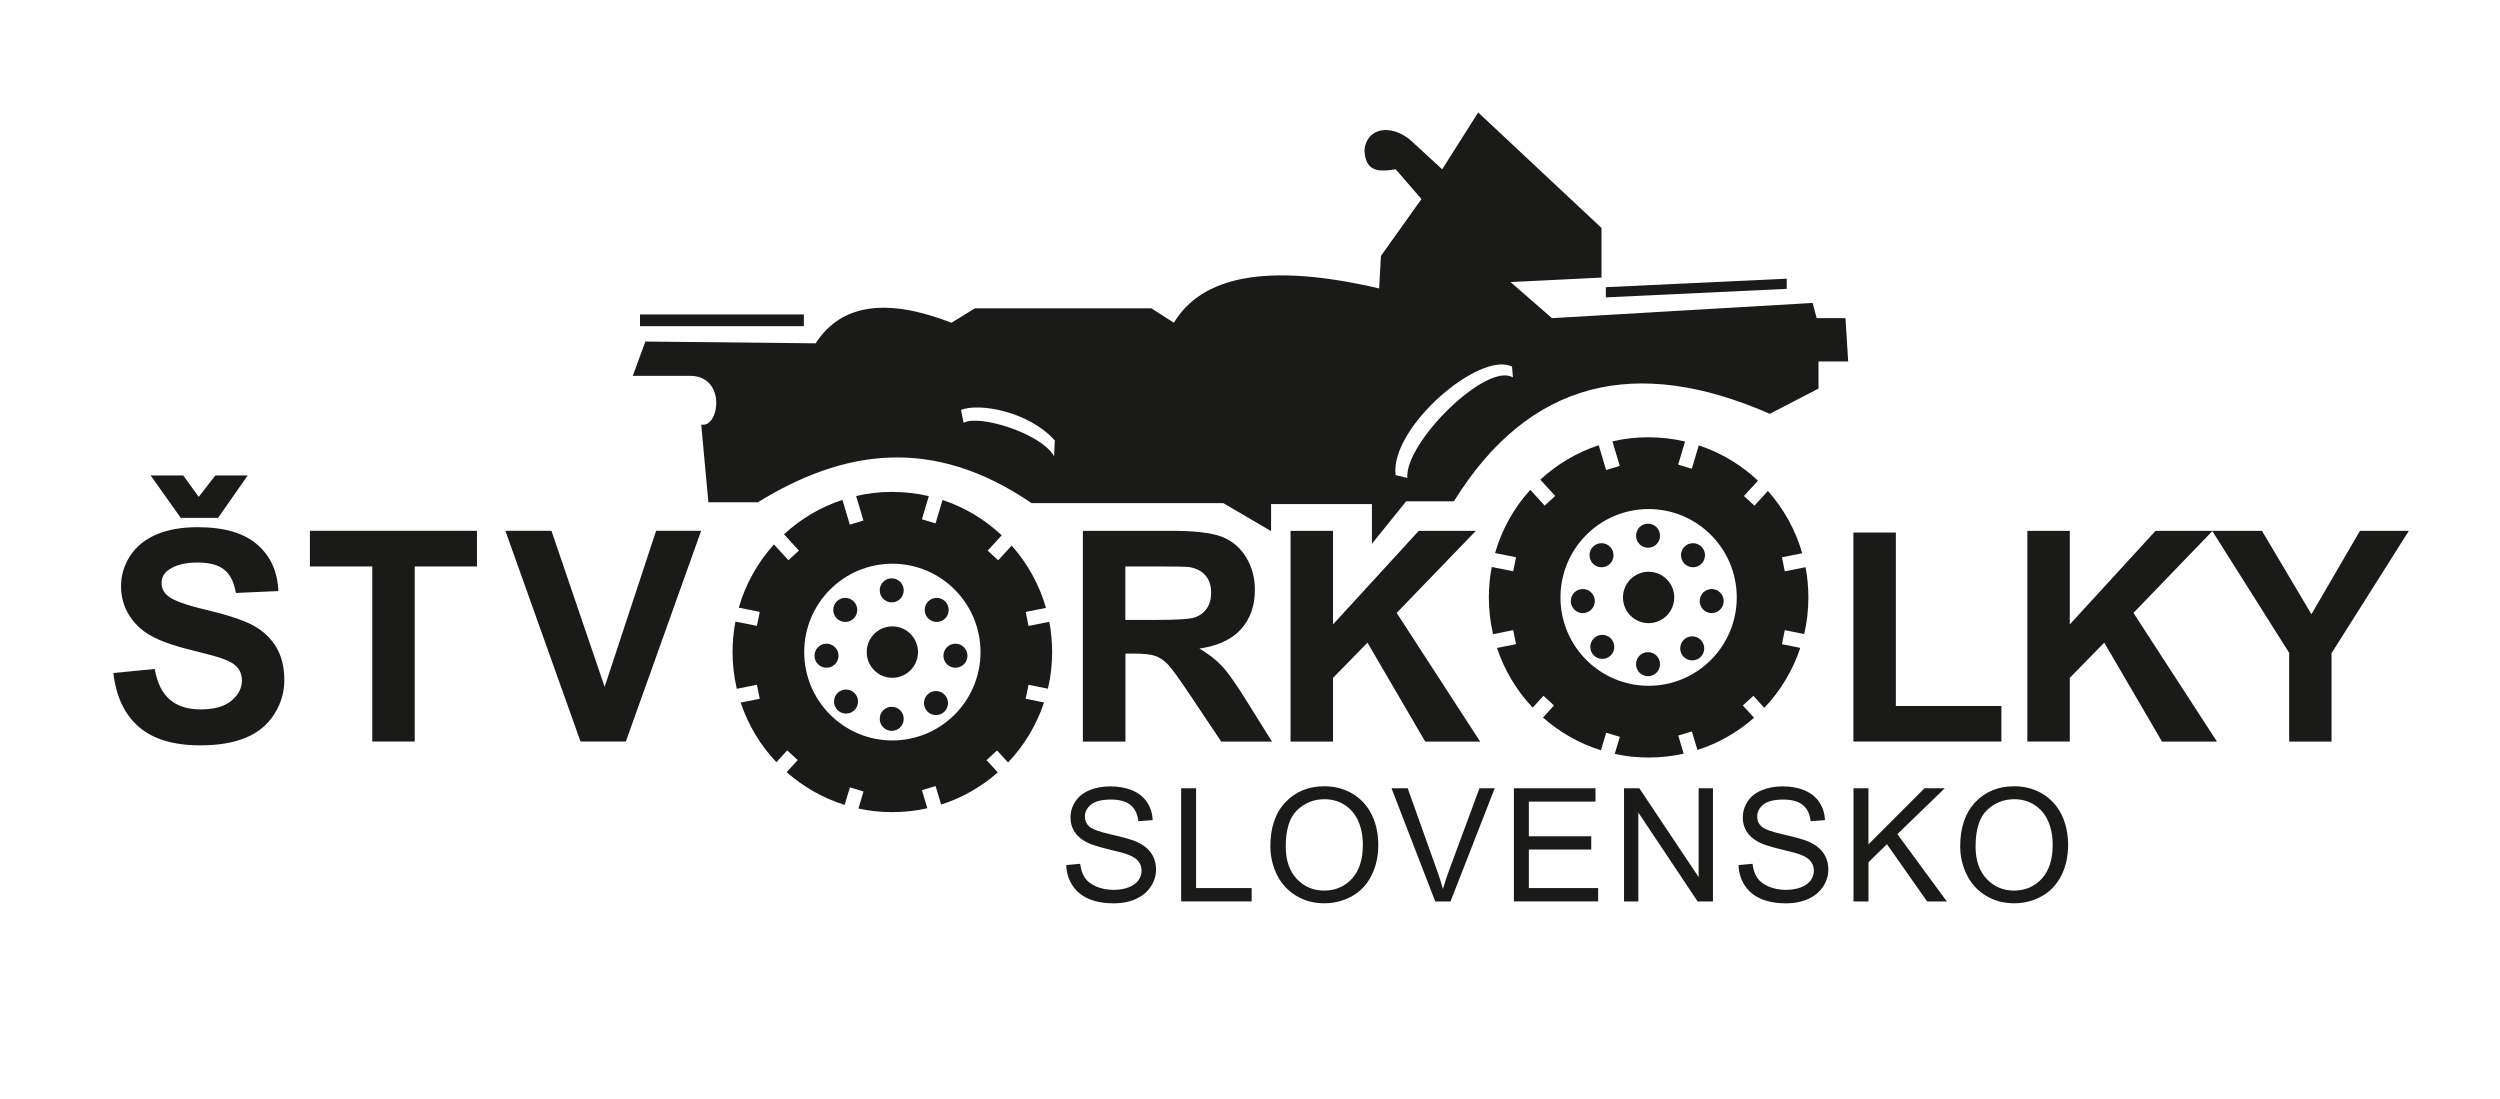 <svg width="182" height="80" viewBox="0 0 182 80" fill="none" xmlns="http://www.w3.org/2000/svg">
<path d="M58.521 22.891H46.592V23.745H58.521V22.891Z" fill="#1A1A18"/>
<path fill-rule="evenodd" clip-rule="evenodd" d="M76.788 32.064C74.9 29.947 71.286 29.31 69.96 29.841L70.156 30.787C71.167 30.144 75.756 31.498 76.739 33.214L76.791 32.061L76.788 32.064ZM101.601 34.59C101.163 31.15 107.71 25.519 110.075 26.69L110.141 27.478C108.24 26.324 102.261 32.198 102.454 34.794L101.601 34.59ZM59.374 24.994L46.985 24.864L46.065 27.362H50.325C52.883 27.45 52.374 31.164 51.048 30.91L51.571 36.563H55.174C61.339 32.771 67.844 31.667 75.1 36.63H89.061L92.535 38.666V36.696H99.875V39.588L102.366 36.499H105.84C111.355 27.618 119.148 25.881 128.846 30.126L132.387 28.287V26.317H134.548L134.351 23.162H132.253L131.959 22.054L112.983 23.162L109.969 20.535L116.59 20.207V16.595L107.612 8.186L104.991 12.325L102.671 10.19C101.247 9.012 99.489 9.283 99.331 10.932C99.405 12.403 100.198 12.565 101.605 12.322L103.482 14.492L100.531 18.632L100.401 20.999C92.103 19.061 87.461 20.176 85.458 23.496L83.819 22.445H70.974L69.269 23.496C64.598 21.681 61.244 22.089 59.37 25.009L59.374 24.994Z" fill="#1A1A18"/>
<path fill-rule="evenodd" clip-rule="evenodd" d="M116.906 20.906L130.074 20.287V21.029L116.906 21.648V20.906Z" fill="#1A1A18"/>
<path fill-rule="evenodd" clip-rule="evenodd" d="M64.964 41.039C68.508 41.039 71.381 43.919 71.381 47.472C71.381 51.024 68.508 53.905 64.964 53.905C61.42 53.905 58.547 51.024 58.547 47.472C58.547 43.919 61.42 41.039 64.964 41.039ZM64.964 35.812C65.876 35.812 66.764 35.918 67.617 36.118L67.115 37.803L68.108 38.102L68.617 36.4C70.241 36.938 71.708 37.824 72.925 38.971L71.904 40.086L72.669 40.789L73.648 39.716C74.792 41.004 75.659 42.548 76.146 44.254L74.672 44.549L74.876 45.569L76.388 45.267C76.525 45.98 76.595 46.716 76.595 47.472C76.595 48.39 76.49 49.283 76.29 50.138L74.876 49.853L74.672 50.873L76.006 51.14C75.459 52.79 74.557 54.278 73.385 55.509L72.585 54.633L71.82 55.336L72.638 56.23C71.452 57.274 70.055 58.08 68.515 58.572L68.111 57.225L67.118 57.524L67.511 58.843C66.69 59.026 65.838 59.124 64.96 59.124C64.083 59.124 63.29 59.033 62.494 58.861L62.866 57.619L61.873 57.32L61.49 58.597C59.911 58.105 58.48 57.281 57.269 56.212L58.073 55.333L57.308 54.629L56.522 55.491C55.361 54.267 54.466 52.786 53.922 51.147L55.308 50.87L55.105 49.849L53.638 50.145C53.438 49.287 53.329 48.39 53.329 47.468C53.329 46.712 53.403 45.97 53.54 45.252L55.105 45.566L55.308 44.545L53.782 44.239C54.28 42.505 55.168 40.937 56.343 39.635L57.396 40.785L58.161 40.082L57.076 38.897C58.283 37.778 59.729 36.916 61.329 36.389L61.866 38.193L62.859 37.894L62.325 36.108C63.171 35.911 64.055 35.809 64.96 35.809L64.964 35.812Z" fill="#1A1A18"/>
<path fill-rule="evenodd" clip-rule="evenodd" d="M64.963 45.601C65.995 45.601 66.83 46.438 66.83 47.472C66.83 48.507 65.995 49.344 64.963 49.344C63.932 49.344 63.097 48.507 63.097 47.472C63.097 46.438 63.932 45.601 64.963 45.601ZM64.918 42.102C65.398 42.102 65.791 42.492 65.791 42.977C65.791 43.463 65.402 43.853 64.918 43.853C64.434 43.853 64.044 43.463 64.044 42.977C64.044 42.492 64.434 42.102 64.918 42.102ZM68.191 43.526C68.672 43.526 69.065 43.916 69.065 44.402C69.065 44.887 68.676 45.278 68.191 45.278C67.707 45.278 67.318 44.887 67.318 44.402C67.318 43.916 67.707 43.526 68.191 43.526ZM61.535 43.526C62.016 43.526 62.409 43.916 62.409 44.402C62.409 44.887 62.02 45.278 61.535 45.278C61.051 45.278 60.662 44.887 60.662 44.402C60.662 43.916 61.051 43.526 61.535 43.526ZM60.17 46.86C60.651 46.86 61.044 47.251 61.044 47.736C61.044 48.222 60.655 48.612 60.17 48.612C59.686 48.612 59.297 48.222 59.297 47.736C59.297 47.251 59.686 46.86 60.17 46.86ZM69.556 46.86C70.037 46.86 70.43 47.251 70.43 47.736C70.43 48.222 70.04 48.612 69.556 48.612C69.072 48.612 68.683 48.222 68.683 47.736C68.683 47.251 69.072 46.86 69.556 46.86ZM68.139 50.307C68.62 50.307 69.013 50.698 69.013 51.183C69.013 51.669 68.623 52.059 68.139 52.059C67.655 52.059 67.265 51.669 67.265 51.183C67.265 50.698 67.655 50.307 68.139 50.307ZM64.918 51.454C65.398 51.454 65.791 51.844 65.791 52.33C65.791 52.815 65.402 53.206 64.918 53.206C64.434 53.206 64.044 52.815 64.044 52.33C64.044 51.844 64.434 51.454 64.918 51.454ZM61.592 50.198C62.072 50.198 62.465 50.589 62.465 51.074C62.465 51.559 62.076 51.95 61.592 51.95C61.107 51.95 60.718 51.559 60.718 51.074C60.718 50.589 61.107 50.198 61.592 50.198Z" fill="#1A1A18"/>
<path fill-rule="evenodd" clip-rule="evenodd" d="M120.019 37.059C123.563 37.059 126.436 39.939 126.436 43.492C126.436 47.044 123.563 49.925 120.019 49.925C116.475 49.925 113.602 47.044 113.602 43.492C113.602 39.939 116.475 37.059 120.019 37.059ZM120.019 31.835C120.931 31.835 121.819 31.941 122.672 32.142L122.17 33.826L123.163 34.125L123.672 32.423C125.296 32.961 126.763 33.847 127.98 34.994L126.959 36.109L127.724 36.812L128.703 35.74C129.847 37.027 130.714 38.571 131.201 40.277L129.728 40.572L129.931 41.592L131.443 41.29C131.58 42.004 131.65 42.739 131.65 43.495C131.65 44.413 131.545 45.307 131.345 46.161L129.931 45.876L129.728 46.896L131.061 47.164C130.514 48.813 129.612 50.301 128.443 51.532L127.643 50.656L126.879 51.36L127.696 52.253C126.51 53.298 125.114 54.103 123.573 54.596L123.17 53.249L122.177 53.548L122.57 54.867C121.749 55.049 120.896 55.148 120.019 55.148C119.142 55.148 118.349 55.056 117.552 54.884L117.924 53.642L116.931 53.344L116.549 54.62C114.97 54.128 113.538 53.305 112.328 52.236L113.131 51.356L112.367 50.653L111.581 51.515C110.419 50.291 109.525 48.81 108.981 47.171L110.367 46.893L110.163 45.873L108.696 46.168C108.493 45.31 108.388 44.413 108.388 43.492C108.388 42.736 108.461 41.993 108.598 41.276L110.163 41.589L110.367 40.569L108.84 40.263C109.339 38.529 110.226 36.96 111.402 35.659L112.454 36.809L113.219 36.105L112.135 34.92C113.342 33.802 114.788 32.94 116.388 32.412L116.924 34.217L117.917 33.918L117.384 32.131C118.23 31.934 119.114 31.832 120.019 31.832V31.835Z" fill="#1A1A18"/>
<path fill-rule="evenodd" clip-rule="evenodd" d="M120.019 41.623C121.05 41.623 121.885 42.46 121.885 43.494C121.885 44.528 121.05 45.365 120.019 45.365C118.987 45.365 118.152 44.528 118.152 43.494C118.152 42.46 118.987 41.623 120.019 41.623ZM119.976 38.123C120.457 38.123 120.85 38.514 120.85 38.999C120.85 39.484 120.461 39.875 119.976 39.875C119.492 39.875 119.103 39.484 119.103 38.999C119.103 38.514 119.492 38.123 119.976 38.123ZM123.25 39.544C123.731 39.544 124.124 39.934 124.124 40.42C124.124 40.905 123.734 41.296 123.25 41.296C122.766 41.296 122.376 40.905 122.376 40.42C122.376 39.934 122.766 39.544 123.25 39.544ZM116.591 39.544C117.071 39.544 117.464 39.934 117.464 40.42C117.464 40.905 117.075 41.296 116.591 41.296C116.106 41.296 115.717 40.905 115.717 40.42C115.717 39.934 116.106 39.544 116.591 39.544ZM115.229 42.882C115.71 42.882 116.103 43.272 116.103 43.758C116.103 44.243 115.713 44.633 115.229 44.633C114.745 44.633 114.355 44.243 114.355 43.758C114.355 43.272 114.745 42.882 115.229 42.882ZM124.611 42.882C125.092 42.882 125.485 43.272 125.485 43.758C125.485 44.243 125.096 44.633 124.611 44.633C124.127 44.633 123.738 44.243 123.738 43.758C123.738 43.272 124.127 42.882 124.611 42.882ZM123.194 46.325C123.675 46.325 124.068 46.716 124.068 47.201C124.068 47.687 123.678 48.077 123.194 48.077C122.71 48.077 122.32 47.687 122.32 47.201C122.32 46.716 122.71 46.325 123.194 46.325ZM119.976 47.475C120.457 47.475 120.85 47.866 120.85 48.351C120.85 48.837 120.461 49.227 119.976 49.227C119.492 49.227 119.103 48.837 119.103 48.351C119.103 47.866 119.492 47.475 119.976 47.475ZM116.647 46.216C117.127 46.216 117.52 46.607 117.52 47.092C117.52 47.577 117.131 47.968 116.647 47.968C116.162 47.968 115.773 47.577 115.773 47.092C115.773 46.607 116.162 46.216 116.647 46.216Z" fill="#1A1A18"/>
<path d="M143.822 61.63C143.822 62.622 144.088 63.403 144.618 63.976C145.151 64.546 145.818 64.834 146.621 64.834C147.425 64.834 148.113 64.546 148.643 63.969C149.169 63.392 149.435 62.572 149.435 61.514C149.435 60.845 149.32 60.258 149.095 59.759C148.871 59.259 148.537 58.872 148.106 58.594C147.671 58.32 147.183 58.183 146.639 58.183C145.867 58.183 145.207 58.447 144.653 58.978C144.099 59.505 143.822 60.392 143.822 61.633M142.702 61.612C142.702 60.244 143.067 59.175 143.8 58.401C144.534 57.627 145.478 57.24 146.639 57.24C147.397 57.24 148.081 57.423 148.688 57.785C149.295 58.151 149.762 58.658 150.081 59.305C150.4 59.952 150.558 60.691 150.558 61.514C150.558 62.337 150.393 63.096 150.057 63.754C149.72 64.415 149.243 64.911 148.628 65.252C148.011 65.59 147.348 65.759 146.632 65.759C145.857 65.759 145.165 65.573 144.558 65.196C143.948 64.823 143.488 64.31 143.172 63.663C142.86 63.016 142.702 62.33 142.702 61.609V61.612ZM134.934 65.625V57.388H136.022V61.471L140.102 57.388H141.576L138.13 60.726L141.73 65.625H140.295L137.369 61.457L136.025 62.773V65.625H134.938H134.934ZM126.559 62.977L127.583 62.885C127.632 63.297 127.745 63.635 127.924 63.898C128.103 64.162 128.376 64.377 128.752 64.538C129.124 64.7 129.545 64.781 130.011 64.781C130.425 64.781 130.79 64.721 131.11 64.598C131.425 64.475 131.664 64.306 131.818 64.092C131.973 63.874 132.05 63.642 132.05 63.385C132.05 63.128 131.976 62.903 131.825 62.71C131.678 62.516 131.429 62.354 131.088 62.224C130.867 62.136 130.38 62.003 129.625 61.823C128.871 61.64 128.341 61.471 128.039 61.31C127.646 61.106 127.355 60.849 127.162 60.543C126.969 60.237 126.875 59.896 126.875 59.516C126.875 59.101 126.99 58.714 127.225 58.352C127.46 57.989 127.804 57.715 128.257 57.529C128.71 57.342 129.211 57.247 129.766 57.247C130.376 57.247 130.913 57.346 131.38 57.543C131.843 57.74 132.201 58.028 132.453 58.408C132.702 58.788 132.839 59.224 132.857 59.706L131.815 59.783C131.759 59.263 131.569 58.869 131.246 58.605C130.924 58.338 130.446 58.208 129.815 58.208C129.183 58.208 128.678 58.327 128.376 58.57C128.074 58.812 127.924 59.104 127.924 59.442C127.924 59.737 128.032 59.984 128.243 60.174C128.453 60.367 128.997 60.56 129.881 60.761C130.766 60.962 131.373 61.137 131.702 61.285C132.18 61.507 132.534 61.788 132.762 62.126C132.99 62.467 133.102 62.857 133.102 63.297C133.102 63.737 132.98 64.148 132.727 64.535C132.478 64.922 132.117 65.224 131.65 65.439C131.18 65.653 130.653 65.763 130.067 65.763C129.324 65.763 128.699 65.653 128.197 65.435C127.696 65.217 127.299 64.894 127.015 64.454C126.731 64.018 126.58 63.526 126.566 62.973L126.559 62.977ZM118.229 65.625V57.388H119.345L123.661 63.853V57.388H124.703V65.625H123.587L119.271 59.154V65.625H118.229ZM110.212 65.625V57.388H116.152V58.359H111.299V60.881H115.843V61.848H111.299V64.651H116.345V65.622H110.215L110.212 65.625ZM104.485 65.625L101.303 57.388H102.482L104.615 63.371C104.787 63.849 104.931 64.299 105.047 64.718C105.177 64.268 105.321 63.821 105.489 63.371L107.706 57.388H108.815L105.598 65.625H104.482H104.485ZM93.602 61.63C93.602 62.622 93.868 63.403 94.398 63.976C94.931 64.546 95.598 64.834 96.401 64.834C97.205 64.834 97.893 64.546 98.422 63.969C98.949 63.392 99.215 62.572 99.215 61.514C99.215 60.845 99.1 60.258 98.875 59.759C98.65 59.259 98.317 58.872 97.886 58.594C97.451 58.32 96.963 58.183 96.419 58.183C95.647 58.183 94.987 58.447 94.433 58.978C93.879 59.505 93.602 60.392 93.602 61.633V61.63ZM92.482 61.612C92.482 60.244 92.847 59.175 93.58 58.401C94.314 57.627 95.258 57.24 96.419 57.24C97.177 57.24 97.861 57.423 98.468 57.785C99.075 58.151 99.542 58.658 99.861 59.305C100.18 59.952 100.338 60.691 100.338 61.514C100.338 62.337 100.173 63.096 99.836 63.754C99.5 64.415 99.022 64.911 98.408 65.252C97.791 65.59 97.128 65.759 96.412 65.759C95.636 65.759 94.945 65.573 94.338 65.196C93.728 64.823 93.268 64.31 92.952 63.663C92.64 63.016 92.482 62.33 92.482 61.609V61.612ZM85.988 65.625V57.388H87.075V64.651H91.121V65.622H85.988V65.625ZM77.612 62.977L78.637 62.885C78.686 63.297 78.798 63.635 78.977 63.898C79.156 64.162 79.43 64.377 79.805 64.538C80.177 64.7 80.598 64.781 81.065 64.781C81.479 64.781 81.844 64.721 82.163 64.598C82.482 64.475 82.718 64.306 82.872 64.092C83.026 63.874 83.107 63.642 83.107 63.385C83.107 63.128 83.033 62.903 82.882 62.71C82.731 62.516 82.486 62.354 82.145 62.224C81.924 62.136 81.437 62.003 80.682 61.823C79.928 61.64 79.398 61.471 79.097 61.31C78.704 61.106 78.412 60.849 78.219 60.543C78.026 60.237 77.932 59.896 77.932 59.516C77.932 59.101 78.047 58.714 78.282 58.352C78.518 57.989 78.861 57.715 79.314 57.529C79.767 57.342 80.268 57.247 80.823 57.247C81.433 57.247 81.97 57.346 82.437 57.543C82.9 57.74 83.258 58.028 83.51 58.408C83.76 58.788 83.896 59.224 83.914 59.706L82.872 59.783C82.816 59.263 82.626 58.869 82.303 58.605C81.981 58.338 81.504 58.208 80.872 58.208C80.24 58.208 79.735 58.327 79.433 58.57C79.132 58.812 78.981 59.104 78.981 59.442C78.981 59.737 79.09 59.984 79.3 60.174C79.51 60.367 80.054 60.56 80.939 60.761C81.823 60.962 82.43 61.137 82.76 61.285C83.237 61.507 83.591 61.788 83.819 62.126C84.047 62.467 84.159 62.857 84.159 63.297C84.159 63.737 84.037 64.148 83.784 64.535C83.535 64.922 83.174 65.224 82.707 65.439C82.237 65.653 81.71 65.763 81.124 65.763C80.381 65.763 79.756 65.653 79.254 65.435C78.753 65.217 78.356 64.894 78.072 64.454C77.788 64.018 77.637 63.526 77.623 62.973L77.612 62.977Z" fill="#1A1A18"/>
<path d="M42.263 53.986L36.793 38.644H40.147L44.017 50.001L47.764 38.644H51.042L45.561 53.986H42.259H42.263ZM27.102 53.986V41.24H22.561V38.644H34.723V41.24H30.193V53.986H27.098H27.102ZM10.972 34.613H13.341L14.467 36.171L15.677 34.613H18.035L15.874 37.701H13.158L10.965 34.613H10.972ZM8.256 48.995L11.263 48.7C11.442 49.713 11.807 50.459 12.365 50.933C12.916 51.405 13.663 51.644 14.604 51.644C15.597 51.644 16.351 51.433 16.853 51.007C17.358 50.585 17.611 50.093 17.611 49.53C17.611 49.164 17.505 48.858 17.291 48.605C17.081 48.348 16.709 48.127 16.179 47.94C15.818 47.81 14.993 47.588 13.706 47.268C12.049 46.857 10.888 46.35 10.221 45.749C9.281 44.905 8.811 43.878 8.811 42.661C8.811 41.88 9.032 41.148 9.474 40.466C9.916 39.787 10.555 39.27 11.383 38.911C12.218 38.556 13.218 38.38 14.393 38.38C16.316 38.38 17.762 38.802 18.733 39.647C19.702 40.494 20.211 41.62 20.263 43.03L17.172 43.167C17.039 42.379 16.755 41.81 16.319 41.468C15.884 41.12 15.232 40.951 14.362 40.951C13.491 40.951 12.758 41.134 12.253 41.504C11.927 41.739 11.762 42.056 11.762 42.453C11.762 42.819 11.916 43.129 12.221 43.385C12.611 43.712 13.558 44.057 15.06 44.409C16.565 44.768 17.677 45.133 18.397 45.513C19.116 45.897 19.681 46.414 20.088 47.075C20.495 47.736 20.698 48.552 20.698 49.519C20.698 50.399 20.456 51.225 19.968 51.989C19.481 52.755 18.793 53.329 17.902 53.701C17.011 54.078 15.898 54.261 14.569 54.261C12.632 54.261 11.148 53.814 10.109 52.917C9.07 52.02 8.453 50.712 8.253 48.999L8.256 48.995Z" fill="#1A1A18"/>
<path d="M93.952 53.987V38.645H97.043V45.458L103.285 38.645H107.443L101.678 44.62L107.755 53.987H103.755L99.552 46.787L97.043 49.351V53.987H93.952Z" fill="#1A1A18"/>
<path d="M78.834 53.987V38.645H85.343C86.978 38.645 88.164 38.785 88.907 39.06C89.648 39.334 90.244 39.823 90.69 40.526C91.135 41.233 91.356 42.039 91.356 42.946C91.356 44.096 91.02 45.05 90.346 45.802C89.672 46.548 88.662 47.023 87.318 47.216C87.988 47.61 88.539 48.039 88.974 48.507C89.409 48.975 89.992 49.805 90.732 50.997L92.602 53.99H88.907L86.672 50.649C85.879 49.457 85.336 48.707 85.044 48.394C84.753 48.085 84.441 47.874 84.115 47.754C83.788 47.638 83.269 47.582 82.557 47.582H81.932V53.987H78.838H78.834ZM81.929 45.13H84.213C85.697 45.13 86.623 45.071 86.992 44.944C87.36 44.817 87.648 44.599 87.858 44.293C88.065 43.987 88.171 43.604 88.171 43.143C88.171 42.626 88.03 42.211 87.757 41.891C87.483 41.574 87.094 41.374 86.592 41.286C86.343 41.254 85.592 41.237 84.336 41.237H81.925V45.127L81.929 45.13Z" fill="#1A1A18"/>
<path d="M166.652 53.987V47.529L161.046 38.645H164.67L168.273 44.715L171.803 38.645H175.365L169.737 47.55V53.987H166.652ZM147.59 53.987V38.645H150.681V45.458L156.923 38.645H161.077L155.316 44.62L161.393 53.987H157.393L153.19 46.783L150.681 49.347V53.983H147.59V53.987ZM134.927 53.987V38.768H138.018V51.398H145.702V53.983H134.93L134.927 53.987Z" fill="#1A1A18"/>
</svg>
